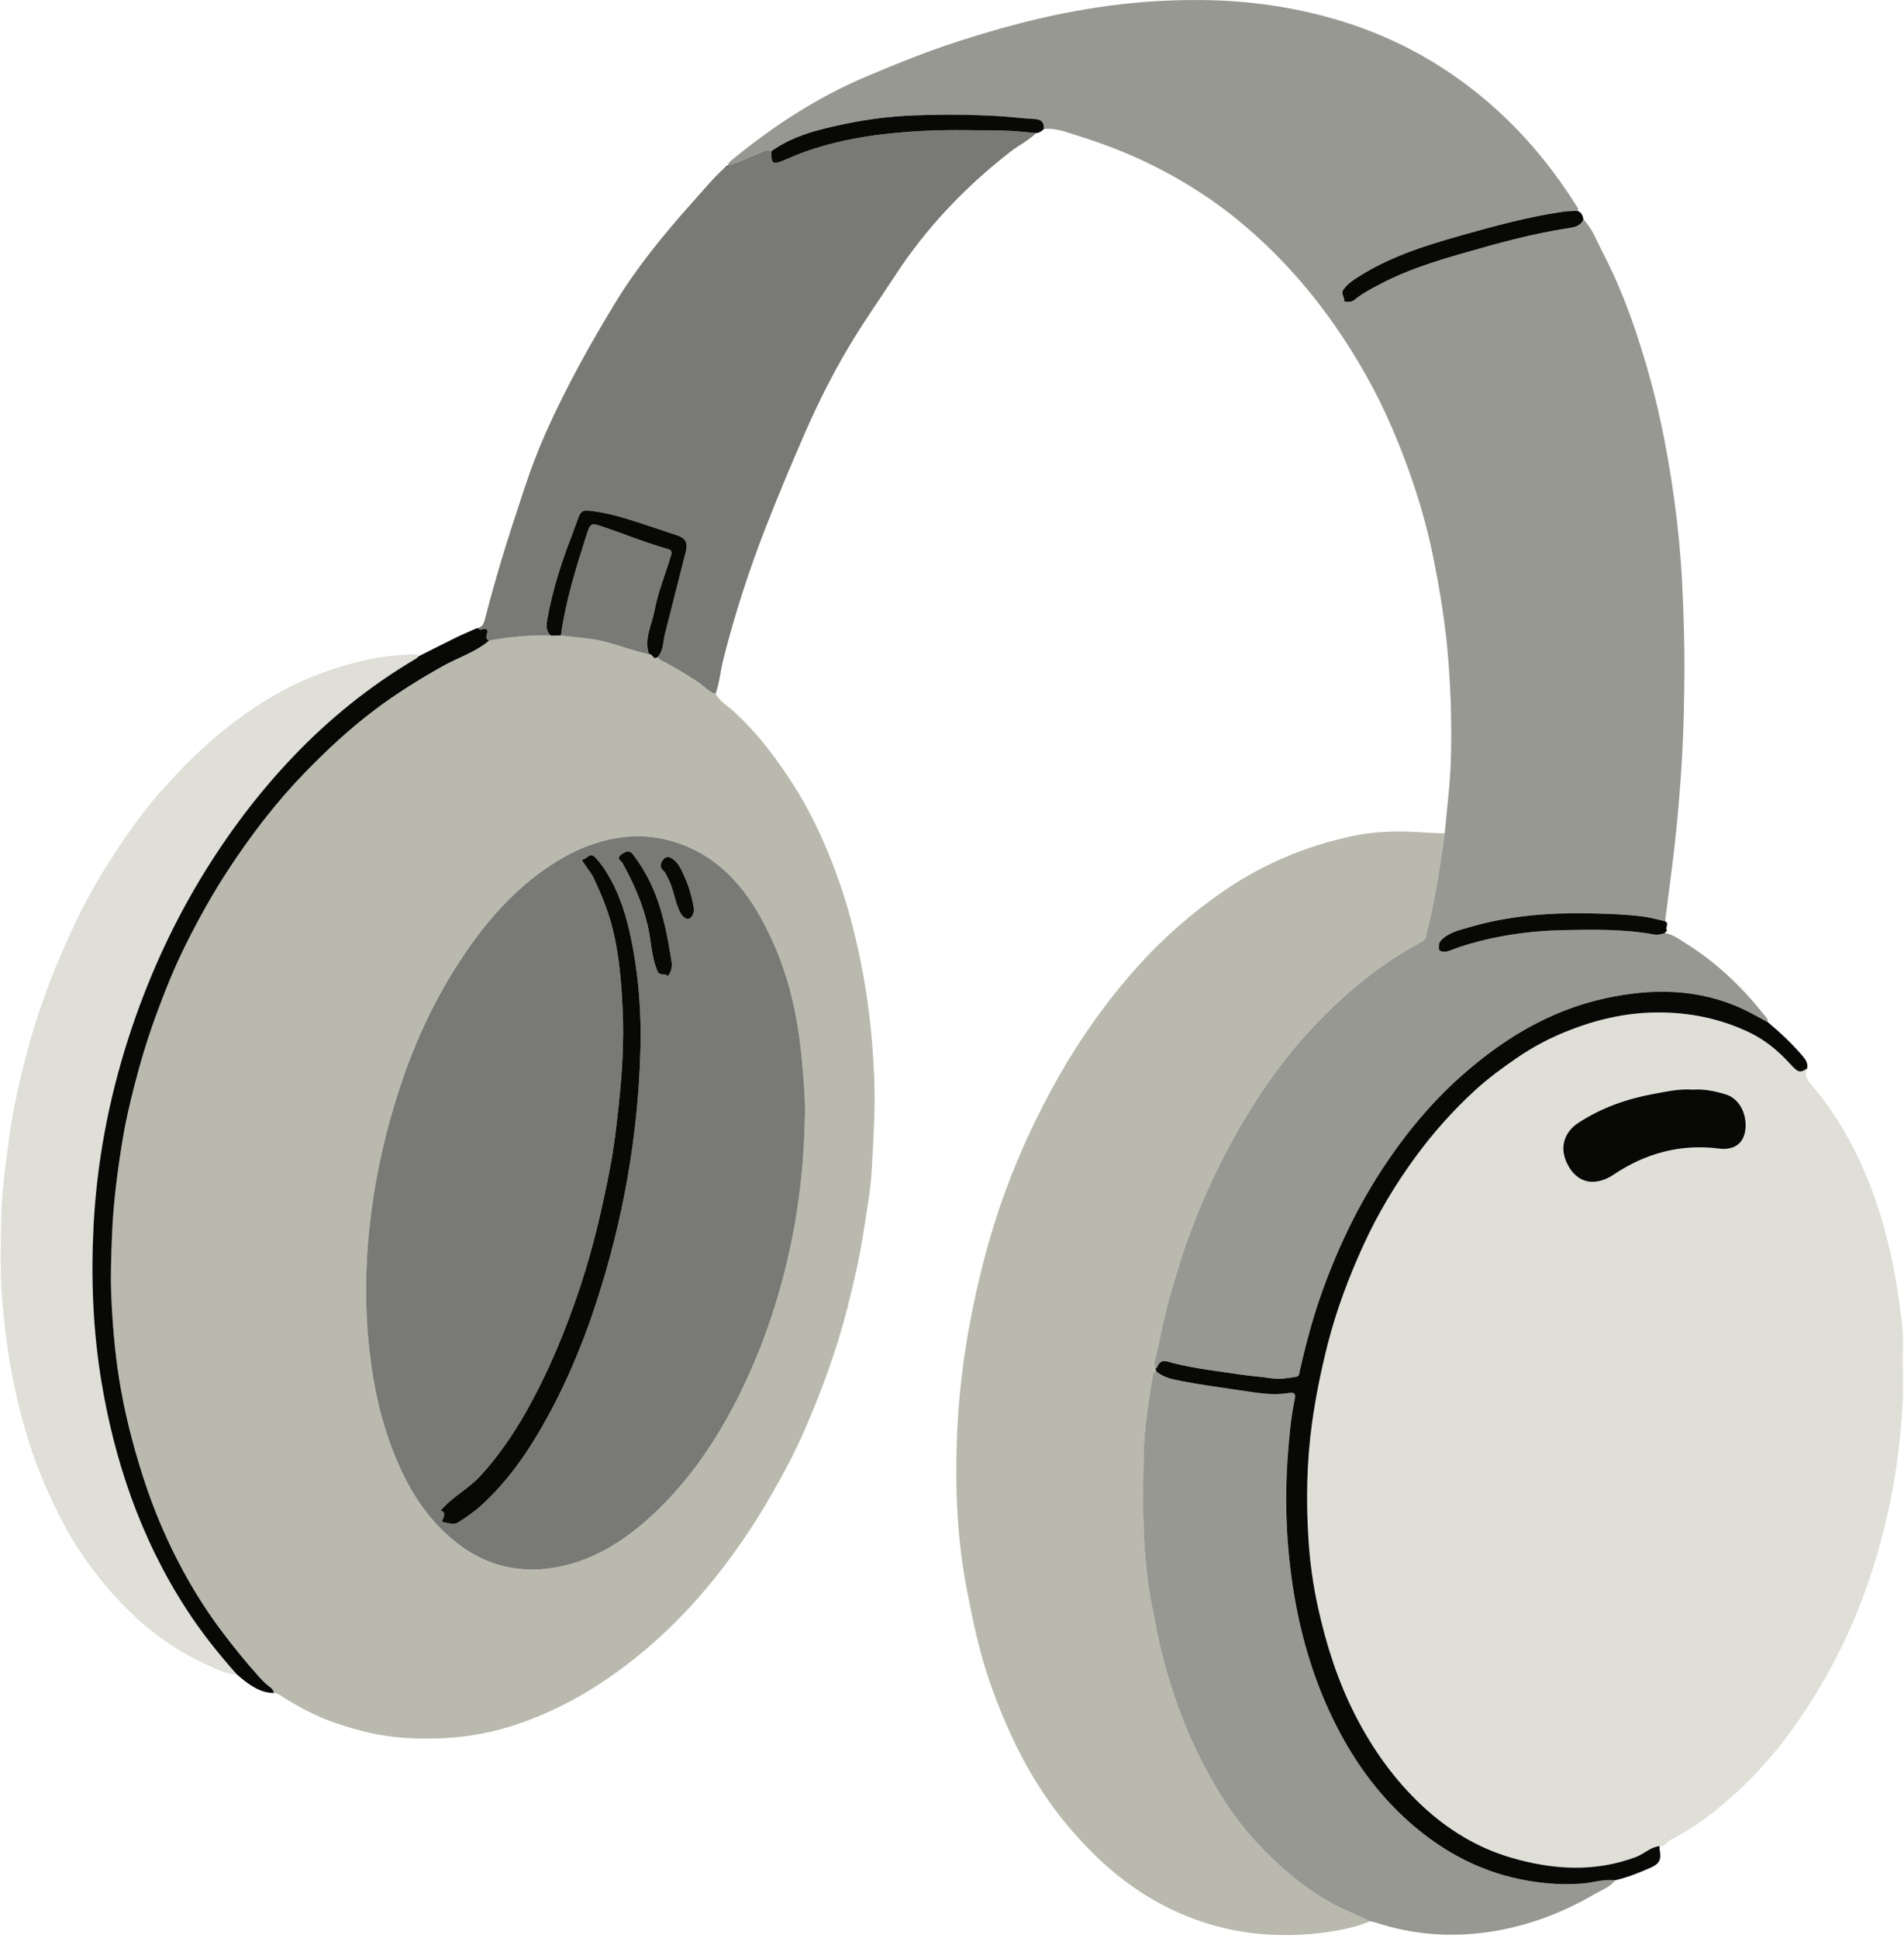 <?xml version="1.0" encoding="UTF-8"?><svg xmlns="http://www.w3.org/2000/svg" xmlns:xlink="http://www.w3.org/1999/xlink" height="303.6" preserveAspectRatio="xMidYMid meet" version="1.0" viewBox="-0.1 -0.0 298.4 303.6" width="298.4" zoomAndPan="magnify"><g id="change1_1"><path d="M112.048,108.725c0.719,1.233,1.978,1.933,2.982,2.86c3.788,3.498,6.817,7.573,9.532,11.902 c2.911,4.64,5.089,9.626,6.905,14.794c1.401,3.987,2.425,8.05,3.281,12.182c1.247,6.017,1.894,12.077,2.156,18.217 c0.209,4.898-0.122,9.763-0.38,14.63c-0.168,3.164-0.776,6.308-1.246,9.452c-0.61,4.086-1.54,8.104-2.559,12.108 c-1.695,6.658-4.046,13.089-6.789,19.364c-1.478,3.382-3.232,6.652-5.074,9.87c-2.917,5.092-6.215,9.921-9.956,14.422 c-3.877,4.665-8.216,8.867-13.083,12.544c-3.682,2.781-7.57,5.177-11.745,7.072c-3.956,1.796-8.091,3.144-12.414,3.782 c-3.392,0.5-6.787,0.591-10.229,0.381c-3.825-0.234-7.447-1.137-11.029-2.366c-3.109-1.067-5.969-2.626-8.719-4.399 c-0.285-0.184-0.546-0.306-0.877-0.269c-0.034-0.549-0.454-0.832-0.827-1.116c-0.667-0.508-1.21-1.126-1.768-1.747 c-1.885-2.1-3.641-4.294-5.352-6.541c-3.139-4.123-5.782-8.541-8.031-13.179c-1.807-3.726-3.329-7.581-4.592-11.549 c-1.593-5.005-2.875-10.068-3.689-15.25c-0.678-4.316-1.026-8.666-1.212-13.029c-0.129-3.022,0.004-6.04,0.112-9.063 c0.186-5.177,0.859-10.285,1.697-15.382c0.443-2.695,1.07-5.35,1.74-7.995c0.951-3.753,2.056-7.461,3.383-11.1 c1.399-3.836,2.912-7.636,4.733-11.284c2.004-4.013,4.176-7.942,6.647-11.71c3.556-5.422,7.453-10.544,11.973-15.204 c3.44-3.547,7.04-6.903,10.983-9.88c3.372-2.545,6.948-4.772,10.634-6.843c2.428-1.364,5.151-2.191,7.318-4.025 c3.209-0.59,6.44-0.9,9.706-0.775c0.515-0.01,1.029-0.021,1.544-0.031c1.417,0.162,2.833,0.335,4.252,0.484 c3.303,0.348,6.322,1.803,9.549,2.444c0.556-0.158,0.691,1.088,1.4,0.42c0.171,0.457,0.617,0.622,0.984,0.804 c1.819,0.904,3.516,2,5.223,3.093C110.174,107.429,110.908,108.381,112.048,108.725z M126.053,174.933 c0.058-2.919-0.208-5.816-0.466-8.717c-0.582-6.558-1.936-12.937-4.696-18.931c-2.87-6.232-6.596-11.749-13.252-14.616 c-3.285-1.415-6.696-1.916-10.186-1.483c-4.181,0.52-7.968,2.186-11.47,4.53c-5.602,3.749-9.927,8.737-13.618,14.27 c-4.133,6.197-7.297,12.895-9.654,19.973c-2.172,6.522-3.747,13.169-4.631,19.994c-0.848,6.55-1.051,13.092-0.479,19.675 c0.503,5.786,1.567,11.434,3.582,16.891c2.163,5.858,5.183,11.146,10.155,15.104c4.894,3.896,10.479,5.102,16.53,3.789 c5.736-1.245,10.459-4.425,14.665-8.396c5.635-5.32,9.865-11.675,13.287-18.574c3.793-7.647,6.444-15.687,8.154-24.057 C125.287,187.96,125.918,181.477,126.053,174.933z M219.538,130.284c-2.603-0.015-5.189,0.174-7.695,0.71 c-7.32,1.567-14.107,4.421-20.3,8.708c-4.85,3.357-9.264,7.198-13.193,11.557c-4.729,5.245-8.833,10.961-12.352,17.114 c-3.372,5.896-6.236,12.015-8.573,18.372c-2.478,6.742-4.232,13.687-5.561,20.753c-1.122,5.964-1.785,11.971-2,18.02 c-0.281,7.904,0.049,15.771,1.562,23.579c0.933,4.812,1.923,9.588,3.526,14.23c2.826,8.184,6.548,15.846,12.146,22.567 c4.45,5.342,9.522,9.847,15.745,12.959c5.519,2.76,11.387,4.221,17.583,4.334c2.2,0.04,4.401-0.054,6.563-0.332 c2.588-0.333,5.182-0.801,7.626-1.813c-1.981-0.995-4.061-1.758-6.017-2.838c-3.55-1.96-6.664-4.446-9.546-7.249 c-2.605-2.533-4.981-5.294-6.956-8.329c-2.1-3.228-3.961-6.617-5.537-10.149c-1.831-4.105-3.25-8.363-4.399-12.692 c-0.679-2.559-1.136-5.189-1.662-7.795c-1.612-7.998-1.542-16.085-1.364-24.166c0.089-4.04,0.735-8.055,1.376-12.053 c0.067-0.415,0.093-0.8,0.577-0.932c-0.034-0.171-0.067-0.341-0.101-0.512c-0.262-0.406-0.189-0.805-0.077-1.258 c0.838-3.388,1.421-6.829,2.399-10.194c0.93-3.2,1.869-6.388,3.033-9.51c1.984-5.324,4.326-10.47,7.118-15.434 c2.192-3.897,4.589-7.651,7.291-11.185c2.701-3.534,5.707-6.816,8.993-9.855c3.85-3.561,8.002-6.65,12.601-9.15 c0.502-0.273,1.065-0.563,1.095-1.169c0.041-0.819,0.365-1.547,0.534-2.322c0.985-4.531,1.717-9.105,2.347-13.697 C224.056,130.567,221.807,130.297,219.538,130.284z" fill="#BAB9AE"/></g><g id="change2_1"><path d="M283.122,167.409c-0.524,1.145,0.082,1.848,0.806,2.711c4.442,5.296,7.608,11.302,9.873,17.831 c1.806,5.207,3.006,10.554,3.737,15.982c0.304,2.261,0.68,4.558,0.607,6.888c-0.097,3.103,0.107,6.218-0.063,9.314 c-0.163,2.967-0.475,5.929-0.871,8.885c-0.705,5.256-1.875,10.394-3.404,15.46c-1.615,5.349-3.662,10.53-6.254,15.481 c-1.88,3.591-3.966,7.056-6.312,10.379c-2.705,3.831-5.755,7.343-9.193,10.5c-3.139,2.883-6.507,5.502-10.335,7.443 c-0.589,0.299-0.879,1.11-1.703,0.974c-1.43,0.125-2.416,1.211-3.7,1.694c-6.532,2.456-13.102,2.006-19.596,0.11 c-5.313-1.551-9.975-4.411-14.023-8.217c-4.281-4.025-7.622-8.721-10.316-13.946c-2.783-5.399-4.604-11.108-5.906-16.991 c-0.778-3.516-1.276-7.106-1.504-10.702c-0.389-6.12-0.278-12.254,0.57-18.329c0.576-4.132,1.419-8.23,2.451-12.288 c1.346-5.294,3.264-10.373,5.515-15.327c2.245-4.94,5.013-9.59,8.224-13.973c2.791-3.811,5.918-7.318,9.401-10.507 c2.069-1.894,4.335-3.538,6.644-5.118c2.382-1.631,4.942-2.977,7.607-4.05c4.503-1.814,9.163-2.93,14.079-2.979 c5.109-0.05,9.944,0.916,14.556,3.104c2.522,1.196,4.604,2.929,6.464,4.976C281.724,168.087,281.989,168.133,283.122,167.409z M265.191,170.73c-2.147-0.152-4.043,0.294-5.941,0.635c-4.272,0.767-8.301,2.157-11.976,4.562 c-2.039,1.335-2.982,3.564-1.913,6.063c0.868,2.028,2.578,3.617,5.093,3.077c0.816-0.175,1.572-0.506,2.276-0.981 c5.051-3.401,10.564-4.91,16.666-4.115c1.4,0.182,2.844-0.197,3.568-1.447c1.13-1.951,0.501-6.094-2.638-7.062 C268.584,170.924,266.825,170.606,265.191,170.73z M29.165,252.21c-3.613-5.56-6.501-11.469-8.74-17.705 c-2.091-5.825-3.585-11.786-4.606-17.901c-1.357-8.13-1.672-16.292-1.255-24.488c0.51-10.026,2.376-19.833,5.444-29.382 c2.818-8.772,6.55-17.14,11.328-25.061c4.151-6.882,8.929-13.253,14.454-19.06c5.705-5.996,12.1-11.157,19.242-15.37 c0.198-0.117,0.361-0.29,0.541-0.438c-0.178-0.284-0.465-0.278-0.745-0.27c-2.668,0.075-5.317,0.34-7.918,0.941 c-3.652,0.844-7.187,2.046-10.577,3.657c-3.101,1.473-6.01,3.267-8.776,5.294c-2.056,1.507-4.023,3.111-5.907,4.844 c-2.436,2.24-4.713,4.615-6.875,7.107c-2.397,2.762-4.535,5.716-6.548,8.774c-2.282,3.467-4.406,7.023-6.192,10.761 c-1.624,3.4-3.162,6.838-4.493,10.382c-1.275,3.395-2.435,6.825-3.342,10.312c-1.148,4.413-2.22,8.856-2.83,13.403 c-0.581,4.334-1.209,8.664-1.288,13.032c-0.077,4.215-0.195,8.433,0.166,12.655c0.318,3.725,0.736,7.423,1.423,11.097 c1.165,6.233,2.837,12.311,5.387,18.132c1.578,3.603,3.341,7.117,5.527,10.384c2.393,3.576,5.177,6.832,8.298,9.821 c3.467,3.32,7.406,5.888,11.746,7.852c1.391,0.629,2.8,1.351,4.4,1.378C34.174,259.158,31.507,255.815,29.165,252.21z" fill="#DFDED7"/></g><g id="change3_1"><path d="M260.835,146.199c1.341,0.222,2.38,1.056,3.48,1.748c4.635,2.914,8.534,6.645,11.936,10.909 c0.303,0.38,0.765,0.722,0.722,1.313c-1.292-0.684-2.557-1.424-3.88-2.042c-6.986-3.261-14.257-3.315-21.614-1.706 c-8.865,1.939-16.313,6.543-22.976,12.546c-4.346,3.916-8.051,8.392-11.32,13.228c-4.351,6.437-7.674,13.391-10.255,20.707 c-1.365,3.869-2.397,7.834-3.312,11.831c-0.09,0.393-0.007,0.905-0.637,1.001c-1.258,0.191-2.502,0.426-3.791,0.228 c-1.607-0.246-3.232-0.344-4.844-0.585c-3.496-0.522-7.016-0.916-10.451-1.764c-1.104-0.272-2.126-0.883-2.677,0.701 c-0.01,0.028-0.151,0.01-0.231,0.014c-0.262-0.406-0.189-0.805-0.077-1.258c0.838-3.388,1.421-6.829,2.399-10.194 c0.93-3.2,1.869-6.388,3.033-9.51c1.984-5.324,4.326-10.47,7.118-15.434c2.192-3.897,4.589-7.651,7.291-11.185 c2.701-3.534,5.707-6.816,8.993-9.855c3.85-3.561,8.002-6.65,12.601-9.15c0.502-0.273,1.065-0.563,1.095-1.169 c0.041-0.819,0.365-1.547,0.534-2.322c0.985-4.531,1.717-9.105,2.347-13.697c0.333-3.768,0.84-7.531,0.957-11.306 c0.16-5.152,0.02-10.308-0.363-15.461c-0.425-5.727-1.346-11.363-2.501-16.978c-1.384-6.732-3.563-13.205-6.244-19.51 c-2.488-5.849-5.607-11.354-9.263-16.565c-4.305-6.135-9.319-11.614-15.11-16.341c-3.815-3.114-7.962-5.766-12.364-8.031 c-4.014-2.066-8.182-3.722-12.475-5.047c-1.758-0.542-3.527-1.309-5.46-1.092c0.094-1.659-1.094-1.544-2.192-1.618 c-1.585-0.108-3.165-0.305-4.751-0.4c-4.464-0.269-8.931-0.282-13.4-0.118c-3.62,0.133-7.213,0.583-10.745,1.32 c-4.062,0.847-8.13,1.8-11.611,4.279c-0.594-0.353-1.097-0.007-1.625,0.202c-1.723,0.681-3.38,1.535-5.187,2 c0.065-0.39,0.364-0.618,0.636-0.84c6.446-5.283,13.35-9.805,21.068-13.065c3.995-1.687,8.005-3.333,12.099-4.738 c3.904-1.339,7.863-2.528,11.867-3.568c4.745-1.233,9.545-2.183,14.396-2.824c4.7-0.621,9.432-0.886,14.186-0.845 c7.542,0.065,14.928,1.136,22.118,3.369c6.982,2.168,13.413,5.439,19.296,9.842c6.994,5.233,12.654,11.626,17.28,18.987 c0.165,0.262,0.447,0.491,0.182,0.843c-0.709,0.036-1.426,0.017-2.125,0.117c-5.494,0.788-10.836,2.242-16.163,3.749 c-5.839,1.652-11.612,3.472-16.714,6.91c-0.625,0.421-1.182,0.881-1.641,1.52c-0.521,0.725,0.247,1.249,0.088,1.872 c0.6,0.153,1.171,0.146,1.679-0.273c1.206-0.995,2.595-1.704,3.964-2.427c4.091-2.161,8.484-3.539,12.906-4.812 c5.443-1.566,10.901-3.084,16.516-3.937c0.972-0.148,1.977-0.308,2.44-1.386c1.384,1.424,2.039,3.289,2.927,4.997 c2.037,3.918,3.731,8,5.148,12.177c1.892,5.579,3.417,11.264,4.551,17.054c1.642,8.382,2.661,16.831,2.969,25.369 c0.129,3.579,0.25,7.155,0.231,10.74c-0.024,4.503-0.093,9.003-0.346,13.497c-0.363,6.442-0.955,12.866-1.798,19.265 c-0.302,2.29-0.591,4.582-0.886,6.873c-1.119-0.249-2.227-0.582-3.36-0.73c-2.747-0.359-5.515-0.452-8.285-0.51 c-6.422-0.134-12.781,0.344-18.97,2.157c-1.548,0.454-3.193,0.772-4.458,2.025c-0.472,0.467-0.371,0.981-0.38,1.342 c-0.012,0.451,0.743,0.548,1.173,0.465c0.653-0.127,1.264-0.455,1.903-0.666c5.399-1.784,10.96-2.593,16.63-2.7 c4.689-0.089,9.38-0.166,14.024,0.688C259.732,146.531,260.279,146.354,260.835,146.199z M215.545,301.244 c5.883,1.939,11.893,2.354,17.995,1.42c5.814-0.89,11.23-2.952,16.296-5.896c1.099-0.639,2.387-1.073,3.202-2.161 c-1.724-0.213-3.38,0.354-5.072,0.5c-2.819,0.244-5.576,0.066-8.337-0.385c-7.198-1.175-13.415-4.414-18.829-9.206 c-5.141-4.55-9.029-10.062-12.015-16.228c-2.917-6.022-4.833-12.35-5.978-18.939c-1.291-7.423-1.629-14.878-1.07-22.382 c0.216-2.902,0.47-5.8,1.064-8.655c0.191-0.918,0.041-1.213-1.055-1.034c-2.542,0.416-5.076-0.09-7.594-0.452 c-3.021-0.434-6.048-0.854-9.042-1.432c-1.402-0.271-2.877-0.537-4.023-1.556c-0.483,0.132-0.51,0.517-0.577,0.932 c-0.641,3.998-1.287,8.013-1.376,12.053c-0.179,8.081-0.249,16.168,1.364,24.166c0.525,2.605,0.982,5.236,1.662,7.795 c1.149,4.329,2.568,8.587,4.399,12.692c1.576,3.532,3.437,6.92,5.537,10.149c1.974,3.036,4.351,5.796,6.956,8.329 c2.882,2.803,5.996,5.289,9.546,7.249c1.956,1.08,4.036,1.843,6.017,2.838C214.925,301.108,215.245,301.145,215.545,301.244z" fill="#989893"/></g><g id="change4_1"><path d="M113.986,25.884c1.807-0.465,3.463-1.319,5.187-2c0.528-0.209,1.031-0.555,1.625-0.202 c-0.054,2.026,0.208,2.191,2.071,1.391c1.201-0.516,2.405-1.035,3.64-1.458c5.95-2.037,12.136-2.809,18.368-3.119 c4.102-0.204,8.223-0.082,12.334-0.028c1.689,0.022,3.376,0.249,5.063,0.383c-1.173,1.177-2.685,1.887-3.988,2.898 c-7.075,5.492-13.168,11.879-18.072,19.387c-2.172,3.325-4.452,6.583-6.534,9.963c-2.897,4.701-5.389,9.626-7.604,14.685 c-2.126,4.856-4.171,9.747-6.105,14.683c-2.665,6.799-4.905,13.73-6.7,20.812c-0.458,1.808-0.603,3.679-1.223,5.444 c-1.14-0.344-1.874-1.296-2.836-1.912c-1.707-1.093-3.404-2.189-5.223-3.093c-0.368-0.183-0.813-0.347-0.984-0.804 c0.91-1.029,0.8-2.372,1.109-3.587c1.092-4.3,2.191-8.598,3.275-12.899c0.363-1.442-0.05-2.127-1.481-2.594 c-1.66-0.542-3.313-1.106-4.972-1.651c-2.911-0.955-5.819-1.908-8.9-2.186c-0.733-0.066-1.127,0.212-1.381,0.84 c-0.432,1.068-0.786,2.167-1.201,3.237c-1.609,4.151-2.947,8.373-3.744,12.758c-0.179,0.982-0.347,1.987,0.551,2.766 c-3.266-0.125-6.497,0.184-9.705,0.775c-0.479-0.189-0.477-0.597-0.355-0.968c0.281-0.852-0.143-0.984-0.795-0.776 c-0.353,0.113-0.494-0.176-0.75-0.213c0.884-0.135,1.089-0.771,1.282-1.538c0.806-3.199,1.722-6.367,2.671-9.53 c1.068-3.557,2.242-7.076,3.402-10.599c1.001-3.036,2.129-6.045,3.432-8.963c3.132-7.013,6.849-13.731,10.843-20.283 c3.434-5.634,7.604-10.732,11.992-15.647c1.716-1.922,3.361-3.913,5.268-5.657c0.216,0.007,0.419-0.006,0.433-0.295L113.986,25.884z M125.587,166.216c-0.582-6.558-1.936-12.937-4.696-18.931c-2.87-6.232-6.596-11.749-13.252-14.616 c-3.285-1.415-6.696-1.916-10.186-1.483c-4.181,0.52-7.968,2.186-11.47,4.53c-5.602,3.749-9.927,8.737-13.618,14.27 c-4.133,6.197-7.297,12.895-9.654,19.973c-2.172,6.522-3.747,13.169-4.631,19.994c-0.848,6.55-1.051,13.092-0.479,19.675 c0.503,5.786,1.567,11.434,3.582,16.891c2.163,5.858,5.183,11.146,10.155,15.104c4.894,3.896,10.479,5.102,16.53,3.789 c5.736-1.245,10.459-4.425,14.665-8.396c5.635-5.32,9.865-11.675,13.287-18.574c3.793-7.647,6.444-15.687,8.154-24.057 c1.313-6.428,1.945-12.911,2.08-19.455C126.112,172.014,125.845,169.117,125.587,166.216z M68.701,236.853 c-0.018-0.03-0.036-0.059-0.054-0.089c0.097-0.02,0.193-0.039,0.29-0.059c1.805-2.152,4.382-3.403,6.277-5.481 c2.8-3.07,5.119-6.446,7.156-10.051c3.514-6.218,6.206-12.773,8.459-19.543c2.049-6.157,3.492-12.454,4.713-18.805 c0.606-3.152,0.964-6.355,1.313-9.555c0.546-5.016,0.866-10.037,0.629-15.071c-0.197-4.192-0.521-8.367-1.523-12.492 c-0.702-2.89-1.805-5.575-3.062-8.224c-0.338-0.711-0.915-1.305-1.315-1.992c-0.154-0.264-0.665-0.777-0.342-0.824 c0.643-0.095,1.119-1.198,1.951-0.322c1.058,1.114,1.858,2.399,2.568,3.732c1.795,3.369,2.713,7.036,3.387,10.755 c0.912,5.033,1.244,10.129,1.131,15.235c-0.116,5.216-0.547,10.411-1.264,15.591c-0.918,6.635-2.319,13.157-4.171,19.582 c-2.221,7.703-5.026,15.176-8.851,22.254c-2.88,5.33-6.189,10.317-10.708,14.415c-1.093,0.991-2.315,1.817-3.558,2.614 c-0.773,0.495-1.532,0.07-2.284,0.007c-0.395-0.033-0.161-0.431-0.069-0.679c0.192-0.521,0.314-1.018-0.454-1.167 C68.847,236.74,68.774,236.796,68.701,236.853z M105.065,152.031c-0.128,0.35-0.414,1.036-0.651,0.817 c-0.443-0.412-1.128,0.124-1.483-0.711c-0.965-2.27-0.968-4.716-1.511-7.057c-0.821-3.54-2.248-6.777-3.999-9.917 c-0.195-0.349-1.057-0.612-0.138-1.288c0.791-0.582,1.339-0.658,1.894,0.092c1.114,1.506,2.09,3.096,2.867,4.813 c1.774,3.92,2.519,8.095,3.158,12.25C105.157,151.403,105.172,151.74,105.065,152.031z M107.854,143.955 c-0.463,0.123-0.996-0.33-1.319-0.935c-0.901-1.687-1.008-3.641-1.902-5.325c-0.239-0.45-0.371-0.923-0.79-1.286 c-0.662-0.574-0.406-1.266,0.048-1.793c0.483-0.562,1.076-0.331,1.582,0.074c0.907,0.726,1.302,1.79,1.76,2.794 c0.725,1.59,1.144,3.279,1.444,4.969C108.641,143.121,108.353,143.822,107.854,143.955z M102.48,95.651 c0.554-2.975,1.742-5.771,2.59-8.665c0.203-0.693-0.107-0.855-0.584-0.988c-3.293-0.922-6.457-2.219-9.687-3.324 c-2.344-0.802-2.334-0.879-3.073,1.438c-1.617,5.073-3.187,10.159-3.923,15.456c1.417,0.162,2.833,0.335,4.252,0.484 c3.303,0.348,6.322,1.803,9.549,2.444C100.793,100.075,102.059,97.913,102.48,95.651z" fill="#797976"/></g><g id="change5_1"><path d="M253.038,294.607c-1.724-0.213-3.38,0.354-5.072,0.5c-2.819,0.244-5.576,0.066-8.337-0.385 c-7.198-1.175-13.415-4.414-18.829-9.206c-5.141-4.55-9.029-10.062-12.015-16.228c-2.917-6.022-4.833-12.35-5.978-18.939 c-1.291-7.423-1.629-14.878-1.07-22.382c0.216-2.902,0.47-5.8,1.064-8.655c0.191-0.918,0.041-1.213-1.055-1.034 c-2.542,0.416-5.076-0.09-7.594-0.452c-3.021-0.434-6.048-0.854-9.042-1.432c-1.402-0.271-2.877-0.537-4.023-1.556 c-0.034-0.171-0.067-0.341-0.101-0.512c0.08-0.004,0.221,0.014,0.231-0.014c0.552-1.584,1.574-0.973,2.677-0.701 c3.435,0.848,6.955,1.242,10.451,1.764c1.612,0.241,3.237,0.338,4.844,0.585c1.289,0.197,2.533-0.038,3.791-0.228 c0.629-0.095,0.547-0.608,0.637-1.001c0.916-3.997,1.947-7.962,3.312-11.831c2.581-7.316,5.904-14.27,10.255-20.707 c3.269-4.836,6.973-9.311,11.32-13.228c6.662-6.003,14.111-10.607,22.976-12.546c7.357-1.609,14.628-1.556,21.614,1.706 c1.323,0.618,2.588,1.358,3.88,2.042c1.936,1.622,3.77,3.346,5.417,5.269c0.499,0.583,0.893,1.164,0.733,1.973 c-1.134,0.724-1.398,0.677-2.647-0.696c-1.86-2.047-3.942-3.779-6.464-4.976c-4.612-2.188-9.447-3.154-14.556-3.104 c-4.916,0.049-9.576,1.165-14.079,2.979c-2.665,1.074-5.225,2.419-7.607,4.05c-2.309,1.581-4.575,3.224-6.644,5.118 c-3.483,3.189-6.609,6.696-9.401,10.507c-3.21,4.383-5.979,9.032-8.224,13.973c-2.251,4.954-4.169,10.033-5.515,15.327 c-1.031,4.058-1.874,8.156-2.451,12.288c-0.847,6.075-0.958,12.208-0.57,18.329c0.228,3.596,0.726,7.186,1.504,10.702 c1.302,5.883,3.123,11.592,5.906,16.991c2.694,5.225,6.035,9.921,10.316,13.946c4.048,3.806,8.71,6.666,14.023,8.217 c6.493,1.895,13.064,2.346,19.596-0.11c1.283-0.482,2.27-1.569,3.7-1.694c-0.003,0.194-0.04,0.395-0.004,0.581 c0.282,1.473-0.001,2.155-1.337,2.758C256.848,293.416,254.991,294.15,253.038,294.607z M37.841,263.048 c1.463,1.167,2.988,2.196,4.963,2.221c-0.034-0.549-0.454-0.832-0.827-1.116c-0.667-0.508-1.21-1.126-1.768-1.747 c-1.885-2.1-3.641-4.294-5.352-6.541c-3.139-4.123-5.782-8.541-8.031-13.179c-1.807-3.726-3.329-7.581-4.592-11.549 c-1.593-5.005-2.875-10.068-3.689-15.25c-0.678-4.316-1.026-8.666-1.212-13.029c-0.129-3.022,0.004-6.04,0.112-9.063 c0.186-5.177,0.859-10.285,1.697-15.382c0.443-2.695,1.07-5.35,1.74-7.995c0.951-3.753,2.056-7.461,3.383-11.1 c1.399-3.836,2.912-7.636,4.733-11.284c2.004-4.013,4.176-7.942,6.647-11.71c3.556-5.422,7.453-10.544,11.973-15.204 c3.44-3.547,7.04-6.903,10.983-9.88c3.372-2.545,6.948-4.772,10.634-6.843c2.428-1.364,5.151-2.191,7.318-4.025 c-0.479-0.189-0.477-0.597-0.355-0.968c0.281-0.852-0.143-0.984-0.795-0.776c-0.353,0.113-0.494-0.176-0.75-0.213 c-1.137,0.511-2.289,0.992-3.409,1.539c-1.902,0.928-3.784,1.898-5.674,2.85c-0.179,0.147-0.343,0.321-0.541,0.438 c-7.141,4.213-13.536,9.375-19.242,15.37c-5.526,5.807-10.303,12.178-14.454,19.06c-4.778,7.921-8.509,16.288-11.328,25.061 c-3.068,9.549-4.933,19.356-5.444,29.382c-0.417,8.196-0.102,16.359,1.255,24.488c1.021,6.115,2.515,12.076,4.606,17.901 c2.239,6.236,5.127,12.145,8.74,17.705c2.343,3.605,5.009,6.948,7.865,10.15C37.3,262.59,37.564,262.827,37.841,263.048z M247.114,33.044c-0.709,0.036-1.426,0.017-2.125,0.117c-5.494,0.788-10.836,2.242-16.163,3.749 c-5.839,1.652-11.612,3.472-16.714,6.91c-0.625,0.421-1.182,0.881-1.641,1.52c-0.521,0.725,0.247,1.249,0.088,1.872 c0.6,0.153,1.171,0.146,1.679-0.273c1.206-0.995,2.595-1.704,3.964-2.427c4.091-2.161,8.484-3.539,12.906-4.812 c5.443-1.566,10.901-3.084,16.516-3.937c0.972-0.148,1.977-0.308,2.44-1.386C247.958,33.783,247.754,33.258,247.114,33.044z M163.496,20.22c0.094-1.659-1.094-1.544-2.192-1.618c-1.585-0.108-3.165-0.305-4.751-0.4c-4.464-0.269-8.931-0.282-13.4-0.118 c-3.62,0.133-7.213,0.583-10.745,1.32c-4.062,0.847-8.13,1.8-11.611,4.278c-0.054,2.026,0.208,2.191,2.071,1.391 c1.201-0.516,2.405-1.035,3.64-1.458c5.95-2.037,12.136-2.809,18.368-3.119c4.102-0.204,8.223-0.082,12.334-0.028 c1.689,0.022,3.376,0.249,5.063,0.383C162.777,20.826,163.154,20.556,163.496,20.22z M260.939,145.982 c-0.048-0.154,0.025-0.244,0.161-0.299c-0.219-0.419,0.45-0.999-0.242-1.332c-1.119-0.249-2.227-0.582-3.36-0.73 c-2.747-0.359-5.515-0.452-8.285-0.51c-6.422-0.134-12.781,0.344-18.97,2.157c-1.548,0.454-3.193,0.772-4.458,2.025 c-0.472,0.467-0.371,0.981-0.38,1.342c-0.012,0.451,0.743,0.548,1.173,0.465c0.653-0.127,1.264-0.455,1.903-0.666 c5.399-1.784,10.96-2.593,16.63-2.7c4.689-0.089,9.38-0.166,14.024,0.688c0.598,0.11,1.145-0.067,1.701-0.222 C260.87,146.126,260.905,146.054,260.939,145.982z M113.546,26.199c0.216,0.007,0.419-0.006,0.433-0.295 C113.835,26.002,113.69,26.101,113.546,26.199z M261.1,145.683c-0.136,0.056-0.209,0.145-0.161,0.299 C261.139,145.96,261.177,145.852,261.1,145.683z M103.004,102.915c0.91-1.029,0.8-2.372,1.109-3.587 c1.092-4.3,2.191-8.598,3.275-12.899c0.363-1.442-0.05-2.127-1.481-2.594c-1.66-0.542-3.313-1.106-4.972-1.651 c-2.911-0.955-5.819-1.908-8.9-2.186c-0.733-0.066-1.127,0.212-1.381,0.84c-0.432,1.068-0.786,2.167-1.201,3.237 c-1.609,4.151-2.947,8.373-3.744,12.758c-0.179,0.982-0.347,1.987,0.551,2.766c0.515-0.01,1.029-0.021,1.544-0.031 c0.735-5.297,2.305-10.383,3.923-15.456c0.739-2.317,0.729-2.24,3.073-1.438c3.23,1.105,6.394,2.402,9.687,3.324 c0.478,0.134,0.787,0.295,0.584,0.988c-0.848,2.893-2.036,5.69-2.59,8.665c-0.421,2.262-1.687,4.423-0.876,6.844 C102.16,102.337,102.295,103.583,103.004,102.915z M259.249,171.365c-4.272,0.767-8.301,2.157-11.976,4.562 c-2.039,1.335-2.982,3.564-1.913,6.063c0.868,2.028,2.578,3.617,5.093,3.077c0.816-0.175,1.572-0.506,2.276-0.981 c5.051-3.401,10.564-4.91,16.666-4.115c1.4,0.182,2.844-0.197,3.568-1.447c1.13-1.951,0.501-6.094-2.638-7.062 c-1.74-0.537-3.499-0.855-5.133-0.731C263.044,170.578,261.147,171.024,259.249,171.365z M68.919,236.684 c0.767,0.15,0.646,0.646,0.454,1.167c-0.092,0.249-0.325,0.646,0.069,0.679c0.752,0.063,1.511,0.488,2.284-0.007 c1.243-0.796,2.464-1.623,3.558-2.614c4.519-4.097,7.828-9.085,10.708-14.415c3.824-7.077,6.63-14.551,8.851-22.254 c1.852-6.425,3.253-12.946,4.171-19.582c0.717-5.18,1.148-10.375,1.264-15.591c0.114-5.105-0.219-10.202-1.131-15.235 c-0.674-3.72-1.592-7.387-3.387-10.755c-0.71-1.333-1.51-2.618-2.568-3.732c-0.832-0.876-1.308,0.228-1.951,0.322 c-0.323,0.047,0.188,0.56,0.342,0.824c0.401,0.687,0.978,1.281,1.315,1.992c1.257,2.649,2.36,5.334,3.062,8.224 c1.002,4.124,1.326,8.3,1.523,12.492c0.237,5.034-0.083,10.056-0.629,15.071c-0.348,3.201-0.707,6.404-1.313,9.555 c-1.221,6.35-2.664,12.647-4.713,18.805c-2.253,6.77-4.946,13.324-8.459,19.543c-2.037,3.605-4.356,6.981-7.156,10.051 c-1.895,2.077-4.472,3.329-6.277,5.481L68.919,236.684z M102.045,138.78c-0.777-1.716-1.753-3.307-2.867-4.813 c-0.555-0.75-1.103-0.674-1.894-0.092c-0.918,0.676-0.056,0.939,0.138,1.288c1.751,3.139,3.178,6.377,3.999,9.917 c0.543,2.341,0.546,4.788,1.511,7.057c0.355,0.835,1.04,0.299,1.483,0.711c0.237,0.22,0.522-0.466,0.651-0.817 c0.107-0.292,0.091-0.628,0.137-1.002C104.564,146.874,103.819,142.699,102.045,138.78z M107.233,137.484 c-0.458-1.004-0.853-2.068-1.76-2.794c-0.507-0.405-1.099-0.636-1.582-0.074c-0.454,0.528-0.71,1.22-0.048,1.793 c0.419,0.363,0.551,0.836,0.79,1.286c0.894,1.684,1.001,3.638,1.902,5.325c0.323,0.605,0.856,1.058,1.319,0.935 c0.499-0.132,0.788-0.834,0.823-1.502C108.377,140.762,107.958,139.074,107.233,137.484z M68.937,236.706 c-0.097,0.019-0.193,0.039-0.29,0.058c0.018,0.03,0.036,0.059,0.054,0.089c0.073-0.056,0.146-0.113,0.219-0.169 C68.919,236.684,68.937,236.706,68.937,236.706z" fill="#080807"/></g></svg>